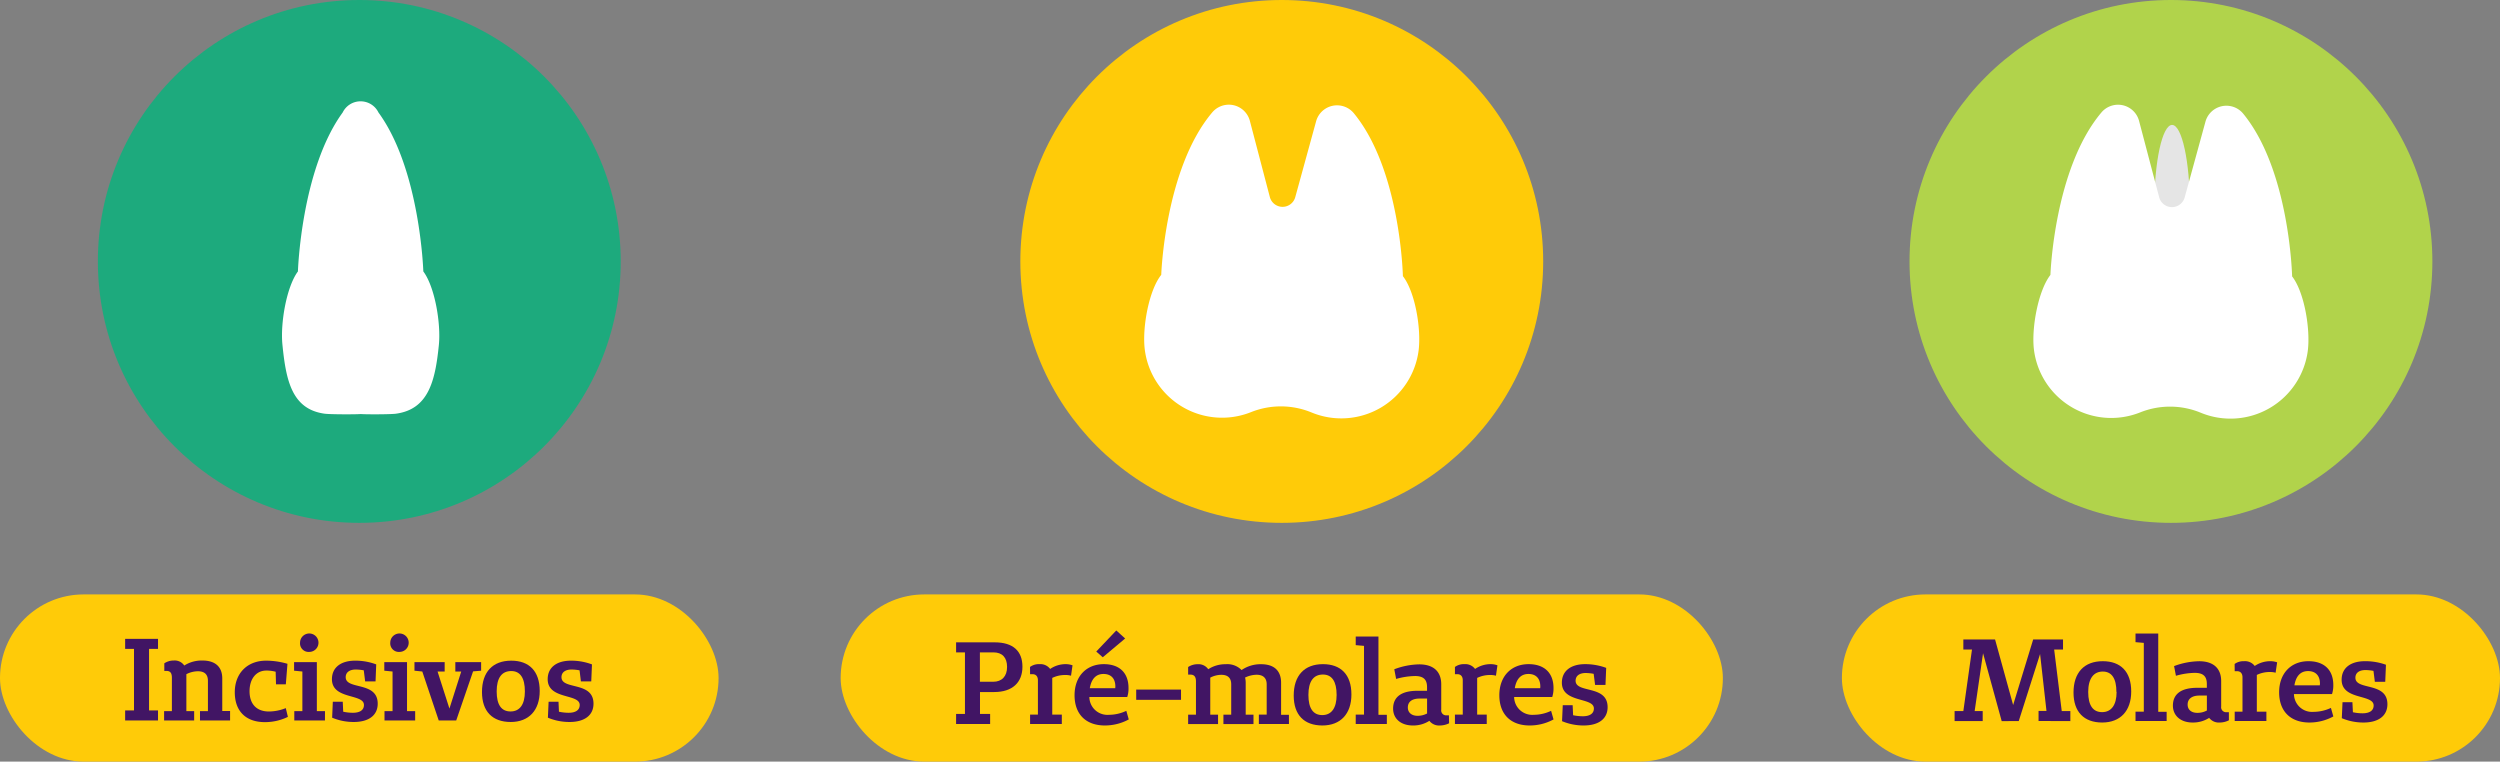 <svg id="Layer_1" data-name="Layer 1" xmlns="http://www.w3.org/2000/svg" viewBox="0 0 702.78 214.1"><rect x="0" y="0" width="702.78" height="214.1" fill="#808080" stroke="none"/><defs><style>.cls-1{fill:#1daa7d;}.cls-2{fill:#fff;}.cls-3{fill:#ffcb08;}.cls-4{fill:#411564;}.cls-5{fill:#b1d34b;}.cls-6{fill:#e5e5e5;}</style></defs><title>ilustra_new</title><circle class="cls-1" cx="101" cy="73.49" r="73.49"/><path class="cls-2" d="M119,76.3s-.89-28.63-12.61-44.68a5.58,5.58,0,0,0-4.74-3.13h-.59a5.58,5.58,0,0,0-4.73,3.13C84.64,47.67,83.75,76.3,83.75,76.3c-3.22,4.34-5,14.64-4.34,20.76,1,9.93,2.66,18,11.87,19.24,1.48.2,8.7.22,10.11.09,1.41.13,8.41.11,9.89-.09,9.22-1.24,11.07-9.31,12.08-19.24C124,90.94,122.24,80.64,119,76.3Z"/><rect class="cls-3" y="167.1" width="202" height="47" rx="23.5" ry="23.5"/><path class="cls-4" d="M41.9,199.71h2.52v2.82H35.18v-2.82h2.49v-17.3H35.18v-2.82h9.24v2.82H41.9Z"/><path class="cls-4" d="M64.68,202.53H56.22v-2.62h2.23v-8.52c0-1.77-.92-2.69-2.82-2.69a7.25,7.25,0,0,0-3.24.82v10.39h2.19v2.62H46.13v-2.62h2.19V190.6c0-1.28-.33-2-1.57-2h-.56v-2.13a4.71,4.71,0,0,1,2.66-.79,3.23,3.23,0,0,1,2.95,1.41,9.1,9.1,0,0,1,5.08-1.41c3.63,0,5.6,1.77,5.6,5.05v9.14h2.2Z"/><path class="cls-4" d="M80.93,201.52A14.62,14.62,0,0,1,74.47,203C69.1,203,66,199.91,66,194.6s3.5-8.88,8.81-8.88a21.49,21.49,0,0,1,6,.88l-.46,5.77H77.59l-.1-3.54a10.28,10.28,0,0,0-2.62-.33c-2.85,0-4.72,2.33-4.72,5.81,0,3.63,2,5.7,5.44,5.7a12.88,12.88,0,0,0,4.75-.95Z"/><path class="cls-4" d="M91.35,202.53H82.73v-2.62H85V188.77l-2.33-.23v-2.4h6.4v13.77h2.29Zm-7-21.79a2.59,2.59,0,1,1,2.58,2.52A2.41,2.41,0,0,1,84.34,180.74Z"/><path class="cls-4" d="M102.26,188.44a12.58,12.58,0,0,0-2.23-.23c-1.77,0-2.85.79-2.85,2.16,0,3.64,9,1.08,9,7.44,0,3.25-2.49,5.15-6.72,5.15a15.49,15.49,0,0,1-6.09-1.21l.19-4.49h2.79l.13,2.81a13,13,0,0,0,2.69.3c2,0,3.14-.75,3.14-2.2,0-3.24-9-1.44-9-7.24,0-3.38,2.62-5.21,6.52-5.21a16.59,16.59,0,0,1,5.93,1.05l-.19,4.78h-2.92Z"/><path class="cls-4" d="M116.71,202.53h-8.62v-2.62h2.26V188.77l-2.32-.23v-2.4h6.39v13.77h2.29Zm-7-21.79a2.59,2.59,0,1,1,2.59,2.52A2.42,2.42,0,0,1,109.7,180.74Z"/><path class="cls-4" d="M128.25,202.53h-4.92l-4.62-13.76h0l-2.2-.23v-2.4H125v2.63h-2l3.34,10.42,3.32-10.42H128v-2.63h7.25v2.4l-2.26.19Z"/><path class="cls-4" d="M135.49,194.54c0-5.61,3-8.82,8.23-8.82,5,0,8,2.92,8,8.52,0,5.44-3.05,8.72-8.16,8.72S135.49,200,135.49,194.54Zm12.06-.17c0-3.83-1.34-5.73-3.83-5.73-2.66,0-4.1,1.9-4.1,5.73S141,200,143.52,200,147.55,198.14,147.55,194.37Z"/><path class="cls-4" d="M162.92,188.44a12.68,12.68,0,0,0-2.23-.23c-1.77,0-2.85.79-2.85,2.16,0,3.64,9,1.08,9,7.44,0,3.25-2.49,5.15-6.72,5.15a15.58,15.58,0,0,1-6.1-1.21l.2-4.49H157l.13,2.81a13,13,0,0,0,2.69.3c2,0,3.14-.75,3.14-2.2,0-3.24-9-1.44-9-7.24,0-3.38,2.62-5.21,6.52-5.21a16.64,16.64,0,0,1,5.93,1.05l-.2,4.78h-2.91Z"/><circle class="cls-5" cx="610.28" cy="73.49" r="73.49"/><ellipse class="cls-6" cx="610.6" cy="58.12" rx="5" ry="23"/><path class="cls-2" d="M571.74,98.07a21.9,21.9,0,0,0,29.91,17.85,22.61,22.61,0,0,1,17,.1,21.91,21.91,0,0,0,30.11-17.51c.74-6.11-1-16.43-4.42-20.81,0,0-.65-29.79-13.77-45.77A6.11,6.11,0,0,0,620,34.13l-5.86,21.36a3.71,3.71,0,0,1-7.16,0L601.32,34a6.11,6.11,0,0,0-10.63-2.33c-13.3,15.84-14.29,45.61-14.29,45.61C573,81.65,571.07,92,571.74,98.07"/><rect class="cls-3" x="517.78" y="167.1" width="185" height="47" rx="23.5" ry="23.5"/><path class="cls-4" d="M573.06,202.68v-2.82h2.23l-1.8-16-6,18.85H562.7l-5.24-19.08-2.36,16.26h2.26v2.82h-7.9v-2.82h2.46l2.43-17.3h-2.43v-2.82h8.92l5.08,18.42,5.63-18.42h8.39v2.82h-2.49l2.13,17.3H582v2.82Z"/><path class="cls-4" d="M582.89,194.68c0-5.6,3-8.81,8.22-8.81,5,0,8,2.91,8,8.52,0,5.44-3.05,8.72-8.16,8.72S582.89,200.12,582.89,194.68Zm12.06-.16c0-3.84-1.34-5.74-3.84-5.74s-4.09,1.9-4.09,5.74,1.38,5.67,3.9,5.67S595,198.29,595,194.52Z"/><path class="cls-4" d="M609.07,202.68h-8.75v-2.62h2.33V180.72l-2.33-.2V178.1h6.39v22h2.36Z"/><path class="cls-4" d="M626.57,202.48a5.66,5.66,0,0,1-2.55.63,3.43,3.43,0,0,1-3-1.31,8.32,8.32,0,0,1-4.65,1.31c-3.34,0-5.54-1.91-5.54-4.76,0-3.31,2.39-5,6.82-5h2.72v-1.05c0-2.16-1-3.15-3.41-3.15a20.39,20.39,0,0,0-5.28.82l-.52-2.72a20.9,20.9,0,0,1,7.05-1.37c4,0,6.19,2,6.19,5.6v7.11a1.4,1.4,0,0,0,1.57,1.61h.59Zm-8.26-6.95c-2.22,0-3.34,1-3.34,2.53,0,1.41,1,2.33,2.72,2.33a5.5,5.5,0,0,0,2.69-.66v-4.2Z"/><path class="cls-4" d="M628.18,186.65a4.21,4.21,0,0,1,2.65-.78,3.42,3.42,0,0,1,3,1.34,7.77,7.77,0,0,1,4.49-1.34,5.7,5.7,0,0,1,1.81.32l-.43,2.92a6,6,0,0,0-1.7-.2,8.24,8.24,0,0,0-3.58.82v10.33h2.69v2.62h-8.91v-2.62h2.19v-9.64c0-1.11-.56-1.74-1.54-1.74h-.65Z"/><path class="cls-4" d="M655.93,201.4a14,14,0,0,1-6.71,1.71c-5.35,0-8.53-3.18-8.53-8.49s3.32-8.75,8.23-8.75c4.43,0,7,2.45,7,6.72a7.87,7.87,0,0,1-.36,2.52H644.86a5.08,5.08,0,0,0,5.5,5,11.6,11.6,0,0,0,4.89-1.11Zm-3.76-9.21c0-2.26-1.22-3.54-3.35-3.54s-3.41,1.44-3.83,4h7.14Z"/><path class="cls-4" d="M667.21,188.59a12.68,12.68,0,0,0-2.23-.23c-1.77,0-2.85.78-2.85,2.16,0,3.64,9,1.08,9,7.44,0,3.24-2.49,5.15-6.72,5.15a15.54,15.54,0,0,1-6.1-1.22l.2-4.49h2.78l.14,2.82a12.87,12.87,0,0,0,2.68.3c2,0,3.15-.76,3.15-2.2,0-3.24-9-1.44-9-7.24,0-3.38,2.63-5.21,6.53-5.21a16.89,16.89,0,0,1,5.93,1l-.2,4.79h-2.92Z"/><circle class="cls-3" cx="360.32" cy="73.49" r="73.49"/><path class="cls-2" d="M321.78,98a21.9,21.9,0,0,0,29.91,17.85,22.61,22.61,0,0,1,17,.1,21.91,21.91,0,0,0,30.11-17.51c.74-6.11-1-16.44-4.43-20.81,0,0-.64-29.79-13.77-45.77A6.11,6.11,0,0,0,370,34L364.12,55.4a3.7,3.7,0,0,1-7.15,0l-5.62-21.43a6.11,6.11,0,0,0-10.62-2.32c-13.31,15.84-14.29,45.61-14.29,45.61C323,81.56,321.1,91.86,321.78,98"/><rect class="cls-3" x="236.32" y="167.1" width="248" height="47" rx="23.5" ry="23.5"/><path class="cls-4" d="M279.62,180.57c5.18,0,7.8,2.46,7.8,6.85s-2.78,7.12-7.93,7.12h-4v6.16h2.85v2.82h-9.57V200.7h2.49V183.39h-2.49v-2.82Zm-.42,11.08c2.42,0,3.9-1.51,3.9-4.16s-1.35-4.1-3.84-4.1h-3.8v8.26Z"/><path class="cls-4" d="M289.55,187.49a4.18,4.18,0,0,1,2.66-.79,3.42,3.42,0,0,1,3,1.35,7.68,7.68,0,0,1,4.49-1.35,5.61,5.61,0,0,1,1.8.33l-.42,2.92a5.77,5.77,0,0,0-1.71-.2,8.23,8.23,0,0,0-3.57.82v10.32h2.69v2.63h-8.92v-2.63h2.2v-9.63c0-1.12-.56-1.74-1.54-1.74h-.66Z"/><path class="cls-4" d="M317.31,202.24a14.07,14.07,0,0,1-6.72,1.7c-5.34,0-8.52-3.18-8.52-8.49s3.31-8.75,8.23-8.75c4.42,0,6.94,2.46,6.94,6.72a7.53,7.53,0,0,1-.36,2.52H306.23a5.08,5.08,0,0,0,5.51,5,11.39,11.39,0,0,0,4.88-1.12ZM313.54,193c0-2.26-1.21-3.54-3.34-3.54s-3.41,1.44-3.84,4h7.15Zm-5.37-9.84,5.63-5.93,2.49,2.26L310,184.77Z"/><path class="cls-4" d="M332,196.73H319.4v-2.88H332Z"/><path class="cls-4" d="M362.34,203.52h-8.46v-2.63h2.2v-8.52c0-1.77-1-2.69-2.85-2.69a7.72,7.72,0,0,0-3.22.79,6.39,6.39,0,0,1,.17,1.44v9h2.19v2.63h-8.45v-2.63h2.19v-8.52c0-1.77-.91-2.69-2.78-2.69a6.86,6.86,0,0,0-3.11.79v10.42h2.19v2.63H334v-2.63h2.2v-9.37c0-1.28-.49-1.9-1.57-1.9H334v-2.13a4.78,4.78,0,0,1,2.65-.79,3.32,3.32,0,0,1,3,1.41,8.79,8.79,0,0,1,4.91-1.41,5.58,5.58,0,0,1,4.46,1.64,9.42,9.42,0,0,1,5.51-1.64c3.64,0,5.6,1.84,5.6,5.21v9h2.2Z"/><path class="cls-4" d="M363.68,195.52c0-5.61,3-8.82,8.22-8.82,5,0,8,2.92,8,8.52,0,5.44-3.05,8.72-8.16,8.72S363.68,201,363.68,195.52Zm12.06-.17c0-3.83-1.35-5.73-3.84-5.73-2.65,0-4.09,1.9-4.09,5.73s1.37,5.67,3.9,5.67S375.74,199.12,375.74,195.35Z"/><path class="cls-4" d="M389.86,203.52h-8.75v-2.63h2.33V181.56l-2.33-.2v-2.43h6.39v22h2.36Z"/><path class="cls-4" d="M407.36,203.32a5.78,5.78,0,0,1-2.55.62,3.43,3.43,0,0,1-3-1.31,8.26,8.26,0,0,1-4.65,1.31c-3.35,0-5.54-1.9-5.54-4.75,0-3.31,2.39-5,6.82-5h2.72v-1c0-2.17-1-3.15-3.41-3.15a20.33,20.33,0,0,0-5.28.82l-.52-2.72a20.67,20.67,0,0,1,7-1.38c4,0,6.2,2,6.2,5.61v7.11a1.39,1.39,0,0,0,1.57,1.6h.59Zm-8.26-6.95c-2.23,0-3.34.95-3.34,2.52,0,1.41,1.05,2.33,2.72,2.33a5.63,5.63,0,0,0,2.69-.65v-4.2Z"/><path class="cls-4" d="M409,187.49a4.2,4.2,0,0,1,2.66-.79,3.42,3.42,0,0,1,3,1.35,7.7,7.7,0,0,1,4.49-1.35,5.56,5.56,0,0,1,1.8.33l-.42,2.92a5.73,5.73,0,0,0-1.71-.2,8.23,8.23,0,0,0-3.57.82v10.32h2.69v2.63H409v-2.63h2.2v-9.63c0-1.12-.56-1.74-1.54-1.74H409Z"/><path class="cls-4" d="M436.72,202.24a14,14,0,0,1-6.72,1.7c-5.34,0-8.52-3.18-8.52-8.49s3.31-8.75,8.23-8.75c4.42,0,7,2.46,7,6.72a7.8,7.8,0,0,1-.36,2.52H425.64a5.09,5.09,0,0,0,5.51,5,11.39,11.39,0,0,0,4.88-1.12ZM433,193c0-2.26-1.21-3.54-3.34-3.54s-3.41,1.44-3.83,4h7.14Z"/><path class="cls-4" d="M448,189.42a12.57,12.57,0,0,0-2.22-.23c-1.77,0-2.86.79-2.86,2.17,0,3.63,9,1.08,9,7.44,0,3.24-2.49,5.14-6.71,5.14a15.54,15.54,0,0,1-6.1-1.21l.2-4.49h2.78l.13,2.82a13.71,13.71,0,0,0,2.69.29c2,0,3.15-.75,3.15-2.19,0-3.25-9-1.45-9-7.25,0-3.37,2.62-5.21,6.52-5.21a16.88,16.88,0,0,1,5.94,1.05l-.2,4.79h-2.92Z"/></svg>